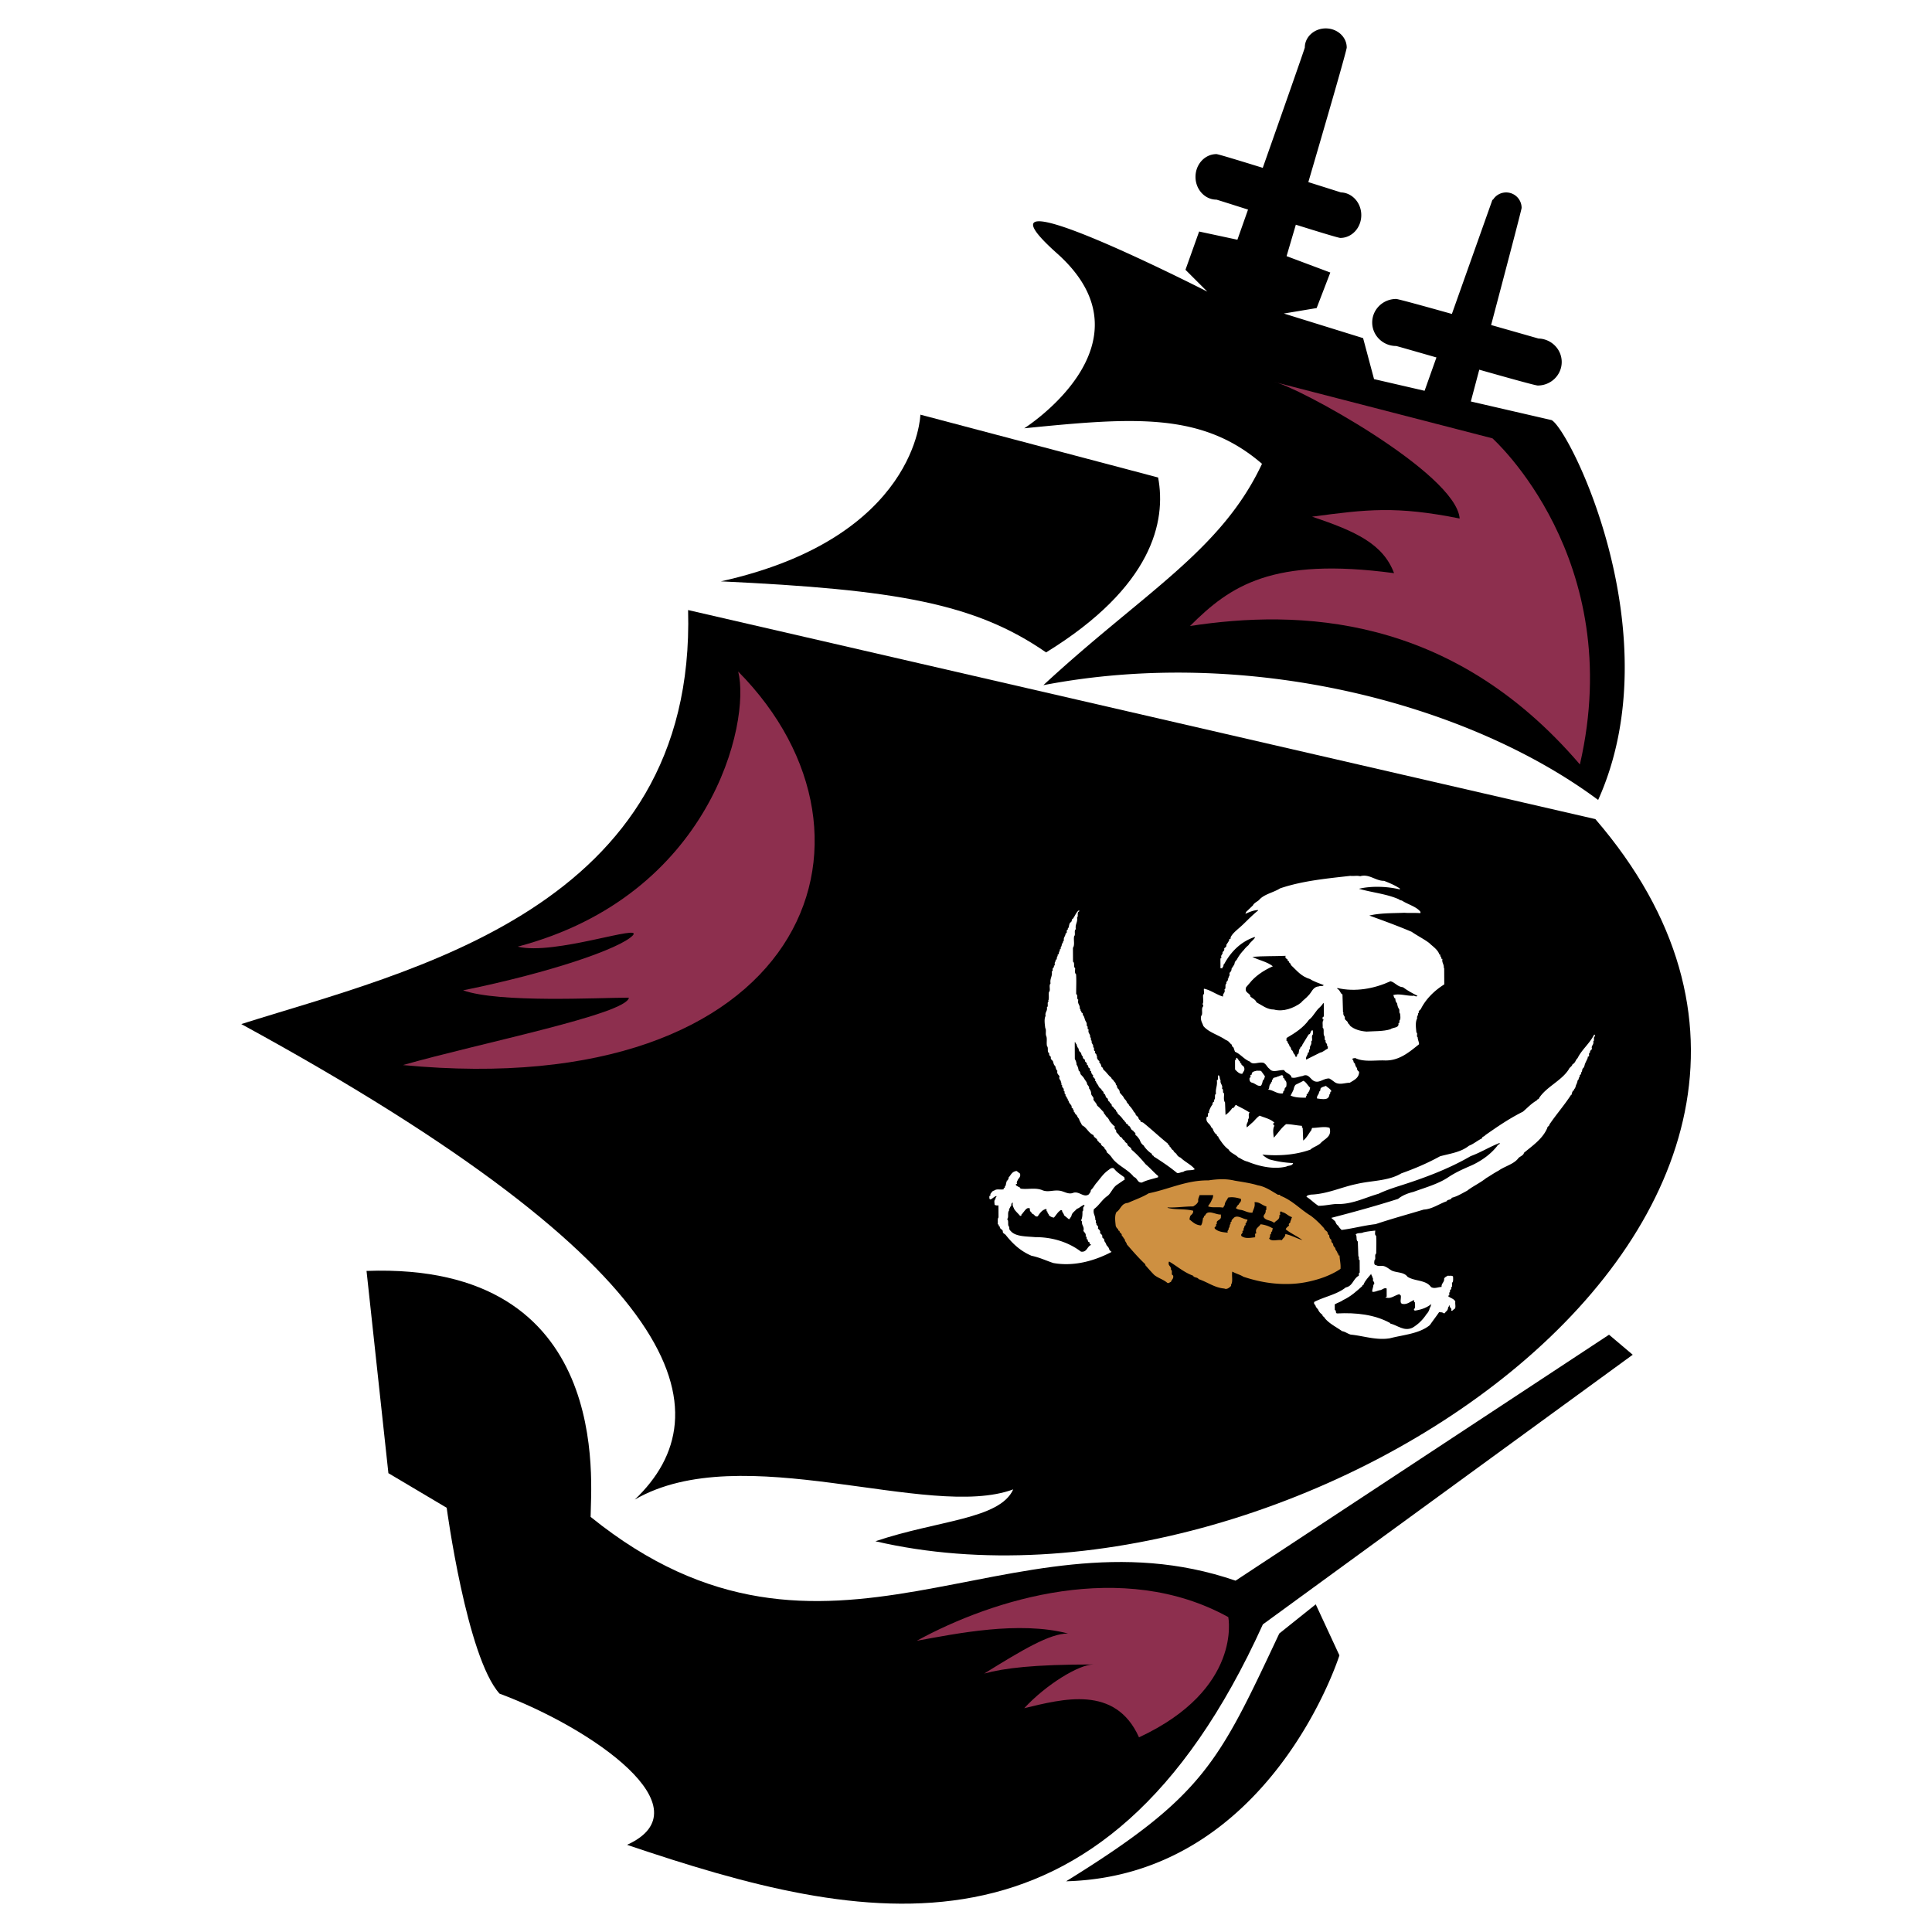 <svg xmlns="http://www.w3.org/2000/svg" width="2500" height="2500" viewBox="0 0 192.756 192.756"><g fill-rule="evenodd" clip-rule="evenodd"><path fill="#fff" d="M0 0h192.756v192.756H0V0z"/><path d="M115.547 47.641l-23.72-6.271s-.273 12.269-19.904 16.632c17.45.818 25.356 2.181 32.446 7.089 10.633-6.544 11.996-13.088 11.178-17.45z"/><path d="M154.811 41.916l-8.066-1.861.842-3.17c2.953.838 5.613 1.578 5.834 1.578 1.32 0 2.391-1.05 2.391-2.346 0-1.273-1.035-2.308-2.322-2.343 0 0-2.119-.607-4.721-1.346 1.438-5.437 3.043-11.536 3.043-11.688a1.545 1.545 0 0 0-2.861-.805l-.047-.013-4.049 11.4c-2.861-.804-5.377-1.494-5.559-1.494-1.32 0-2.391 1.05-2.391 2.346s1.07 2.346 2.391 2.346c.037 0 1.773.5 4.018 1.143l-1.182 3.326-5.043-1.164-1.092-4.09-7.906-2.454 3.271-.545 1.363-3.545-4.363-1.636.924-3.136c2.305.722 4.262 1.319 4.439 1.319 1.154 0 2.09-1.017 2.09-2.272 0-1.233-.904-2.234-2.031-2.269 0 0-1.396-.443-3.252-1.027 1.719-5.868 3.83-13.14 3.83-13.427 0-1.054-.938-1.909-2.092-1.909s-2.09.855-2.09 1.909c0 .083-2.287 6.593-4.195 12.004-2.4-.745-4.465-1.371-4.621-1.371-1.154 0-2.09 1.017-2.09 2.271 0 1.255.936 2.272 2.09 2.272.031 0 1.369.425 3.152.992l-1.061 3.007-3.818-.818-1.363 3.817 2.182 2.181s-25.083-12.814-14.996-3.817c10.088 8.997-3.271 17.45-3.271 17.45 10.906-1.09 17.723-1.636 23.721 3.544-4.09 8.725-11.906 12.906-21.812 22.085 20.268-3.908 42.262 1.727 55.35 11.452 7.359-16.357-2.729-36.806-4.637-37.896zM127.635 162.973l3.637-2.908 2.361 5.09s-6.906 21.994-27.266 22.541c13.783-8.524 15.213-11.86 21.268-24.723z"/><path d="M36.569 126.801l2.181 20.178 5.816 3.453s1.999 14.904 5.271 18.541c9.27 3.453 20.722 11.451 12.724 15.086 23.63 7.998 47.442 13.27 63.436-21.994l36.9-26.902-2.363-1.998-37.262 24.539c-22.723-7.816-40.717 12.723-64.346-6.363.001-3.273 2.364-25.448-22.357-24.54z"/><path d="M68.651 60.865l90.521 20.858c33.809 39.261-29.992 81.796-71.831 72.048 6.271-2.113 12.39-2.18 13.751-5.176-8.441 3.133-27.094-5.174-37.757 1.018 8.998-8.588 5.726-22.902-39.262-47.441C40.84 96.855 69.469 90.72 68.651 60.865z"/><path d="M127.09 38.098l21.812 5.635s13.451 11.997 8.725 32.537c-12.906-15.087-28.174-15.45-38.898-13.814 3.998-3.999 8.18-6.907 20.357-5.271-1.09-2.908-3.816-4.181-8.18-5.635 5.453-.728 8.363-1.091 14.725.182-.363-4.545-16.36-13.271-18.541-13.634zM40.204 106.262c7.635-2.182 22.358-5.09 22.54-6.725-3.09 0-12.906.545-16.542-.729 8.907-1.816 15.632-4.18 16.904-5.453 1.273-1.272-7.815 2-11.451 1.091C70.924 89.357 74.922 72.089 73.65 67c16.541 16.723 6.544 43.078-33.446 39.262zM122.547 161.338s1.438 7.186-8.908 11.996c-2.363-5.27-7.635-3.816-11.451-2.908 2.182-2.361 5.453-4.363 6.906-4.363-5.998 0-8.906.365-10.904.91 3.816-2.363 6.543-4 8.361-4-4.908-1.271-11.088 0-15.088.729 7.635-4.182 20.541-8.181 31.084-2.364z" fill="#8d2f4e"/><path d="M139.693 85.761c2.088 1.112 3.416 2.789 5.209 4.161.213.388.809.471.559 1.163.428.516.855.989 1.367 1.418.17.171.385.386.514.601.084.172.213.258.172.518.086.172.258.257.215.517.215.042.002.388.217.43 0 .303.129.518.131.82l.084.043a5.01 5.01 0 0 1-.121 1.167l-.084.086c.213.086.002.432.174.518.17.258-.213.26-.084.562-.125.174-.123.475-.166.691-.213-.043-.084.172-.125.26-.043.129-.17.174-.084.346-.127 0-.127.131-.127.174.043.129-.17.086-.084.258a4.374 4.374 0 0 0-.293.65c-.127.174-.211.346-.295.477-.254.174-.252.562-.506.736-.127.477-.764.566-.846 1.041-.043.043-.127.043-.084.129.043.26.383.041.553.127l.469.084c-.125.346-.465.564-.592.824-.422.52-.844.996-1.225 1.475-.719.867-1.438 1.734-2.154 2.602-.297.088-.295.434-.678.479-.211.26-.465.736-.934.523l-.467.002c-.127.217.088.689-.209.691-.551.479-1.314.742-1.949 1.133-.084.131-.297.174-.211.389-.084.174-.297.176-.211.434-.127.131-.211.217-.209.434-.086-.043-.127.086-.086.174.043.129-.211.088-.125.215-.168.26-.252.648-.463.867-.084.172-.211.303-.211.475-.127.174-.254.217-.211.434a3.086 3.086 0 0 0-.293.477c-.043.086-.17.131-.127.26-.678.436-1.613.57-1.992 1.264-.17.043-.211.217-.338.303-.467.176-.678.436-1.102.611.68.168 1.273-.223 1.953-.27 1.699-.355 3.355-.709 5.055-1.15 1.143-.609 2.418-.918 3.734-1.186l-.002-.041c.172.084.17-.133.297-.133.297-.176.68-.305.934-.523.424-.174.766.213 1.191.211.043-.043-.086-.258.084-.26.041-.26-.004-.518.039-.82.254-.131.592-.219.805-.436.084-.002.127-.002.211-.09v-.041c.043.041.127-.002.213-.045v-.043c.256.041.254-.26.551-.262 1.061-.609 1.82-1.521 2.965-2.131.848-.48 1.609-1.088 2.373-1.654.336-.434.889-.695 1.225-1.172.383-.303.592-.738.973-1.041.508-.607 1.014-1.258 1.562-1.951.084-.217.168-.434.295-.648.084-.131.211-.219.211-.434.211-.174.338-.391.592-.607.381-.219.721-.521 1.102-.826-.045-.172.082-.26.125-.477.041-.086.125-.172.082-.346.084-.215.297-.26.295-.562.424-.305.592-.822.973-1.127-.127.303.213.301.131.604.17.041 0 .303.172.387.215.691.094 1.727.141 2.59-.213.045.002.432-.209.477-.043.217.043.475-.084.562-.082.432.09.992-.119 1.295 0 .26-.127.389-.211.605-.041.174-.297.176-.166.434-.127.174-.297.303-.34.52-.168 0-.082.174-.082.26s-.043.086-.084.129c.088.432-.252.562-.123.994-.211.088.002.475-.209.52.084.129-.129.043-.084.172-.254.521-.719.869-.928 1.432-.17.043-.041.258-.168.346-.043.174-.084.346-.211.432-.17.131-.127.305-.211.477.045.129-.127.045-.084.174-.338.434-.633.824-.844 1.342-.338.391-.717.74-1.014 1.215-.211.217-.381.434-.592.652-.082.301-.424.391-.506.693-.846.736-1.352 1.732-2.496 2.258-.637.391-1.145.869-1.865 1.131-.297.262-.465.564-.932.652v.088c-.211.088-.508.305-.764.307-.041.043-.041.086-.041.086-.086 0-.17 0-.213.043v.088c-.424.174-.891.521-1.398.654-.043 0-.043.043 0 .043a.334.334 0 0 0-.213.088v.043c-.084 0-.17 0-.211.045-.043.086-.213.043-.297.131-.594.348-1.273.611-1.91.873-.678.35-1.355.785-2.035 1.004-.465.348-1.143.697-1.822.744-.51.088-.979.178-1.445.309-.041.303-.082.691.047.908.002.475.428.645.771.816 1.104-.006 1.873.854 2.852 1.02.51-.262 1.061-.523 1.4-.914.553.041 1.062.082 1.488.338.215.129.596.213.682.43.172.041.002.301.174.301-.084.258.256.258.129.561l.086.043c.002.432.09.992-.078 1.295.002.217-.084.518.088.646.045.562.006 1.166.01 1.771-.084.129-.211.303-.295.434.086.172-.17.086-.084.258-.127.174-.211.391-.295.52-.043.131-.17.131-.127.26-.424.219-.848.521-1.273.396-.635.436-1.271.869-1.693 1.391-.084.043-.213-.043-.297.043-.041.088-.213.088-.254.133-.594.262-1.061.523-1.697.656a52.82 52.82 0 0 0-3.826.279c-.043-.086-.127-.217-.256-.258-.381.088-.807-.039-1.148-.125-.424.09-.934.049-1.359.008-.555-.256-1.193-.512-1.662-.898-.213.088-.129-.084-.256-.127-.555-.213-1.066-.514-1.408-.9-.043-.258-.426-.256-.428-.559a1.934 1.934 0 0 1-.686-.859c0-.131-.129-.215-.129-.389-.129-.086-.172-.258-.215-.43-.131-.346-.467-.041-.68-.084-1.021.092-1.867.744-2.975.49-.766-.082-1.402.225-2.166.186-1.15-.383-2.553-.074-3.701-.412-1.322-.555-2.643-1.023-3.963-1.535-.725-.557-1.408-1.158-2.219-1.672.041-.172-.17-.129-.215-.215-.426-.385-.811-.902-1.322-1.244-.17.129-.424.26-.637.348-.127.088-.383.133-.467.262-.848.566-1.908.658-2.887.965-.213-.129-.34.045-.553-.039l-3.018.016c-.682-.385-1.449-.641-2.131-.982-.17.088-.467.09-.637-.039-.854-.645-1.707-1.33-2.773-1.799-.086-.088-.215-.26-.174-.432-.127-.086-.254-.172-.299-.344-.17-.172-.213-.389-.342-.561-.17-.041-.129-.258-.299-.258-.002-.215.168-.301.082-.518-.213-.086.039-.475-.174-.518.084-.346-.213-.344-.131-.646-.17 0-.084-.172-.086-.258-.213-.043-.34-.086-.426-.258a.5.5 0 0 0-.214-.301c-.044-.129-.129-.258-.088-.475.212-.043-.002-.432.21-.477-.129-.344.211-.346.082-.646.127-.002.084-.131.125-.26-.084-.086.127-.045.086-.174.252-.303.592-.564.803-.91.422-.393.889-.695 1.141-1.217.084-.258.424-.434.592-.693.637-.262 1.059-.912 1.994-.658.256.129.637-.002.893.082.129.215.725.125.514.559.213.043.002.432.215.432.043.215.088.344.215.473v.129c1.023.385 2.084-.01 3.107.459.381-.045.893-.004 1.23-.266.127-.26.51-.348.592-.65-.086-.129-.213-.215-.258-.387-.043-.129-.213-.172-.256-.344-.258-.43-.684-.73-1.025-1.117-.129-.26-.385-.387-.514-.646-.213.002.041-.301-.172-.301-.086-.129-.088-.301-.215-.387-.002-.217-.129-.258-.215-.389-.086-.129-.045-.301-.215-.387 0-.215-.086-.258-.215-.387a.369.369 0 0 0-.17-.303c-.086-.129-.088-.301-.215-.387a.514.514 0 0 0-.215-.301c-.086-.172-.215-.258-.215-.475-.086-.129-.258-.256-.215-.516-.086-.088-.215-.172-.172-.346-.129-.172-.258-.258-.215-.516-.213 0-.002-.303-.215-.301-.002-.174-.129-.217-.129-.391-.172.002-.002-.215-.172-.258.084-.172-.213-.127-.131-.344-.041-.043-.127-.043-.084-.129.041-.174.338-.174.422-.348.213-.045.256-.217.51-.305-.299-.301-.852-.211-1.236-.383.084-.26-.213-.258-.129-.518-.17.002-.002-.303-.172-.344.082-.26-.258-.215-.131-.518-.213.002-.002-.346-.215-.344 0-.131.084-.303-.045-.389l-.053-2.418.084-.043-.01-1.727.084-.045c.084-.346-.047-.906.121-1.209.043-.129-.043-.389.084-.432-.088-.346.252-.434.123-.822.129.043.084-.129.084-.217.084-.086.127-.215.125-.389.086 0 .084-.086.084-.172.086-.088.127-.217.125-.391.086 0 .086-.086.086-.172-.045-.086-.002-.088.084-.131-.088-.432.209-.562.121-1.037.213-.13-.002-.561.166-.648.041-.303.125-.476.338-.649.127-.044.041-.303.168-.303.168-.346.465-.563.547-.996.172-.001.043-.173.084-.303.084-.087.127-.217.084-.389.17-.001.084-.174.125-.303.043-.087.127-.216.084-.389.084.043.127-.087.125-.173.043-.216.383-.261.381-.52.254-.477.803-.738.928-1.3.086-.174.17-.304.295-.478.295-.605 1.016-.911 1.311-1.518.637-.305 1.102-.74 1.736-1.088l.34-.174c.043.043.002.129.002.173-.127 0-.084.13-.084.216-.041.13-.17.174-.084.346-.127 0-.127.13-.127.173-.041.129-.168.173-.082.346-.213.001-.084.173-.127.303-.209.39.049 1.123-.162 1.512-.039.26.047.604-.08.735-.084.216.045.518-.125.648.045.302-.082.432-.123.691-.086.131-.213.217-.168.433-.129-.042-.127.087-.127.174.043.086-.043.087-.084.087l.023 4.534c.213.17-.039.689.217.818-.125.434.174.561.133.992.127.043-.041.346.129.432-.084.26.256.215.131.518.086.172.299.213.215.473a.823.823 0 0 1 .215.561c.213.043-.039.391.215.389-.125.346.174.387.131.732.129-.043-.041.217.131.215-.084.26.256.301.131.605.086.172.297.256.215.516.086.172.256.301.215.518.086.172.172.387.217.604.041.172.254.258.172.561.127.084.172.301.215.473a.832.832 0 0 1 .215.561c.086.172.258.258.215.518.213-.002-.039.303.215.301 0 .129.045.26.172.301.043.172.088.258.215.301.043.174.086.26.213.344.002.131.088.217.215.303.002.172.172.172.215.344.129.215.299.387.471.559.299.387.557.732.939 1.031.387.475.771.99 1.24 1.375l.002.086c.256.215.469.516.811.688.512.342 1.066.729 1.535 1.115l.043-.045c-.213-.258-.004-.775-.176-1.078-.043-.086-.086-.344.041-.346-.086-.129-.088-.43-.258-.559 0-.045-.002-.129-.086-.129-.045-.217-.002-.52-.047-.777.129-.002.127-.131.127-.217.043-.086.127-.217.082-.389.086.041.129-.088.127-.174 0-.086.127-.174.084-.346.084.041.127-.088.084-.174.043-.086.168-.174.125-.346.129.043.086-.131.084-.217.041-.129.17-.174.125-.346.086.043.086-.086.086-.174.084-.086.125-.215.082-.389.127 0 .127-.088.127-.174-.086-.129.17-.086.082-.258.213-.088.043-.391.211-.52.043-.086.127-.217.084-.389-.086-.217-.258-.389-.301-.604a.936.936 0 0 1-.215-.344c-.17 0 0-.217-.172-.26.084-.258-.256-.258-.129-.561-.213.002-.004-.387-.215-.43-.002-.129.082-.391-.047-.518-.088-.561-.049-1.252-.053-1.9.17 0 .426-.002.596.041.043-.088 0-.174 0-.26-.086-.086-.215-.172-.258-.344 0-.131-.17-.172-.256-.258l-.006-.949.086-.002.035-1.078.086-.045-.086-.129h.086c-.09-.82.205-1.383.115-2.203.211-.303.682.473.893-.004-.129-.301.211-.303.125-.648.17.042.041-.172.084-.259-.045-.086-.002-.086.084-.13.041-.13-.088-.388.125-.433-.002-.259-.09-.604.082-.734a1.797 1.797 0 0 1 .123-.691c-.086-.086.17-.044.084-.216.168-.26.252-.606.463-.867.59-1.211 1.732-2.038 2.576-3.078-.043-.086.127-.13.17-.131.592-.607 1.184-1.172 1.947-1.607.213-.088.51-.219.764-.307.637-.392 1.57-.353 2.293-.659 1.146-.179 2.164-.703 3.268-.837.598.169 1.234.209 1.828-.053 1.869-.269 4.248-.67 5.953.271l.299.081z"/><path d="M135.705 87.422c.893-.264 1.533.467 2.385.462.553.213 1.15.469 1.576.769v.086c-1.191-.295-2.809-.374-4.082-.065 1.32.382 2.766.503 4.004 1.059.041.085.211.085.297.128.598.385 1.447.596 1.834 1.112v.13c-.637-.04-1.02.005-1.615-.035-1.105.049-2.381.012-3.484.277 1.406.511 2.811 1.022 4.217 1.619.555.385 1.236.728 1.75 1.113.342.343.854.643 1.025 1.16.17-.044.002.216.17.215.043.042-.039.259.131.215-.084.389.172.517.131.905h.043l.008 1.641c-.973.609-1.82 1.436-2.324 2.43-.043.131-.297.176-.211.434-.084-.043-.084.088-.084.174-.041.086-.127.174-.084.346-.209.391-.121.949-.076 1.426.17.041-.041.387.131.473 0 .26.129.432.131.691-.932.738-1.947 1.65-3.395 1.615-1.02-.039-2.123.184-2.977-.244-.127.043-.34.002-.254.174.129.086.045.303.215.346.043.172.086.344.215.473.002.215.086.26.215.387.002.605-.506.824-.93 1.086-.469.002-.936.221-1.402.006-.215-.127-.385-.299-.641-.428-.553-.041-.975.48-1.486.268-.426-.17-.557-.818-1.193-.512-.381.045-.764.262-1.104.135l-.002-.086c-.172-.303-.553-.344-.727-.645-.51-.041-1.145.309-1.445-.121-.256-.172-.299-.432-.598-.602-.512-.127-1.062.264-1.361-.123-.639-.256-.896-.729-1.492-.984-.045-.131-.088-.217-.131-.389-.043-.086-.213-.129-.172-.303-.213-.127-.299-.385-.598-.471-.725-.514-1.748-.768-2.26-1.412-.088-.303-.301-.518-.219-.992.213-.174-.004-.691.166-.908.043-.043.041-.129.041-.215-.043-.043-.084-.043-.084-.043.168-.217.039-.605.078-.951.17-.088.041-.389.082-.605.639.127 1.193.555 1.832.768h.086c-.086-.301.254-.346.123-.691.213-.088-.002-.475.209-.605-.084-.215.213-.217.125-.475.086-.002.086-.088.084-.174.086-.086.127-.217.084-.389.127-.131.213-.217.211-.434.084-.129.211-.303.295-.477a.52.52 0 0 1 .211-.389 4.21 4.21 0 0 1 .717-.997c.127-.174.297-.347.465-.478.17-.303.467-.478.635-.737l-.002-.086c-1.441.482-2.414 1.524-3.047 2.693-.127.044-.039.303-.168.303-.041.044 0 .086 0 .129l-.211.002-.006-.993c.17.042.043-.172.084-.259.041-.129.168-.174.125-.346.086-.13.213-.131.168-.39.084-.087.256-.131.211-.347.084-.13.211-.303.295-.477-.086-.172.213-.044.127-.26.168-.346.422-.563.762-.867.676-.565 1.225-1.215 1.986-1.824V90.8c-.467.003-.934.221-1.314.396.127.042.041-.173.168-.26l.635-.608c.084-.216.381-.347.592-.521.508-.607 1.441-.742 2.119-1.177 2.207-.746 4.588-.974 7.008-1.246.297.042.68-.047.977.038zM107.666 90.937c-.256.088-.041.476-.209.605.086.475-.209.649-.121 1.167-.213.13.002.562-.168.691-.082.389.09.863-.121 1.167l.008 1.381c.213.128.002.518.215.647.002.215-.082.475.09.604.045.646.006 1.295.01 1.986.213.084.002.475.215.561-.125.432.215.518.133.904.17 0 .002.217.172.217-.086.215.213.127.129.387.129.086.172.301.215.432.043.215.258.344.174.646.213.043.002.389.215.387-.127.389.215.432.131.777.17-.002.002.301.172.344-.084.303.215.344.131.646.213.043-.041.346.215.389-.125.26.172.215.129.475.129-.002-.039.258.129.301-.084.172.258.129.131.346a.532.532 0 0 1 .215.43c.127.043.17.172.213.301.299.215.471.559.77.773.045.172.215.215.258.344.086.129.213.172.215.389.127.041.086.215.172.344a.54.54 0 0 1 .215.43c.127.174.342.344.428.561.086.127.213.215.258.344.043.172.213.213.256.387.172.172.299.344.428.559.045.129.213.172.215.346.043.086.172.17.256.256.043.174.086.26.215.303-.043.217.213.172.299.256.854.688 1.623 1.418 2.477 2.104-.041.174.17.086.129.258.172.086.172.303.385.387.043.174.215.258.299.344a.764.764 0 0 0 .428.387c.428.43 1.109.729 1.41 1.158-.34.174-.852.006-1.148.266-.211 0-.467.176-.637.09-.725-.6-1.494-1.115-2.305-1.629 0-.131-.254-.086-.17-.258a2.739 2.739 0 0 1-.855-.859c-.213-.129-.299-.344-.385-.559-.129-.174-.215-.346-.43-.473.084-.26-.17-.26-.213-.432-.299-.086-.215-.43-.514-.516.043-.172-.256-.127-.215-.301-.127-.043-.129-.215-.256-.258a2.474 2.474 0 0 0-.555-.602c-.002-.172-.215-.215-.174-.387-.213-.086-.213-.301-.426-.387.041-.26-.215-.258-.215-.432-.172-.043-.129-.215-.215-.344-.256-.086-.129-.43-.385-.473.041-.26-.215-.258-.215-.432-.086-.084-.256-.17-.299-.344-.086-.172-.215-.258-.258-.473-.17.045.041-.217-.129-.215.041-.174-.256-.086-.129-.346a.53.53 0 0 1-.215-.43c-.213.043-.002-.303-.215-.301-.086-.086-.045-.303-.215-.344.084-.26-.256-.217-.172-.477-.129-.084-.256-.17-.215-.344-.17-.084-.129-.258-.215-.387a.461.461 0 0 1-.215-.389c-.129-.127-.172-.301-.215-.473-.127 0-.043-.172-.17-.172l.008 1.684c.086.129.172.346.174.561.129.172.172.387.215.604.172.086.129.258.215.387.086.086.213.215.301.344.086.174.213.301.299.475.002.258.256.299.215.561a.828.828 0 0 1 .217.559c.043.217.299.301.215.561.129.215.301.344.387.604.256.213.426.43.641.643 0 .174.17.215.215.389.17.129.299.301.385.516.17.172.299.387.514.516-.127.303.213.301.129.561.172.172.299.301.387.473.254.043.213.301.426.344.043.172.172.258.299.344.002.303.385.301.428.602.514.43.984.945 1.412 1.461.469.387.812.816 1.238 1.16l.002.129c-.553.176-1.104.266-1.613.527-.467.045-.428-.432-.811-.559-.557-.73-1.578-1.113-2.137-1.844-.17-.26-.342-.43-.555-.602-.043-.174-.086-.26-.215-.346-.002-.258-.383-.258-.385-.559-.213-.043-.172-.172-.342-.258-.002-.258-.385-.301-.385-.559-.512-.213-.686-.775-1.154-.988-.086-.215-.256-.43-.301-.645a.98.98 0 0 1-.215-.344c-.084-.088-.213-.172-.213-.303-.17.002-.002-.215-.172-.258.084-.174-.213-.129-.129-.346-.086-.215-.299-.299-.301-.559-.17.045-.002-.217-.172-.215.041-.174-.213-.215-.129-.432-.213.002-.002-.344-.215-.344.125-.303-.213-.258-.131-.561-.17 0 0-.26-.129-.258.041-.26-.256-.301-.131-.604-.086-.174-.299-.258-.215-.561-.129-.086-.172-.303-.215-.475-.129-.086-.172-.258-.215-.432-.043-.172-.299-.213-.215-.473-.086-.086-.215-.172-.172-.389-.256-.084-.045-.518-.217-.689-.086-.301.037-.777-.09-1.035-.086-.215.039-.605-.09-.777-.045-.389-.133-.906.035-1.207-.086-.389.211-.477.125-.865.211-.088-.047-.518.209-.605l-.086-.043c.127-.131.041-.561.08-.863.213-.174-.045-.648.166-.865-.088-.518.209-.691.121-1.209.127-.002.084-.131.084-.26.041-.087.17-.131.125-.303.129-.001.084-.174.084-.26s.127-.173.084-.346c.127.042.127-.087.125-.174 0-.086.127-.173.084-.345.086.042.127-.087.127-.174s.127-.173.084-.346c.084.042.127-.087.084-.173.084-.087.127-.217.125-.389.17-.001.041-.216.211-.304-.086-.302.168-.433.166-.735.17.042.084-.13.127-.217-.086-.129.17-.087.084-.259.168-.087.082-.346.209-.476-.084-.129.129-.044.084-.173.17 0 .043-.259.211-.303.213-.26.338-.692.635-.867v.131h-.002z" fill="#fff"/><path d="M128.266 95.362c-.084.26.086.259.215.388-.086.172.17.085.129.257.043.087.213.129.17.259.557.515 1.025 1.159 1.922 1.415.383.256.938.426 1.363.598-.084.172-.34.045-.467.131-.639.047-.721.609-1.059.912-.211.26-.551.479-.762.738-.719.523-1.738.916-2.676.662-.68.004-1.191-.426-1.746-.725-.086-.26-.385-.387-.598-.559-.002-.389-.639-.342-.43-.947.127-.131.211-.26.338-.391.549-.693 1.354-1.26 2.328-1.695-.596-.473-1.404-.598-2.045-.94 1.064-.091 2.212-.053 3.318-.103zM139.973 98.496c.469.344.938.6 1.449.855-.17.174-.299-.084-.467.004-.68.002-1.361-.254-1.955-.076.084.086.043.301.213.344.002.215.045.344.172.475.045.258.088.432.217.602.043.174-.041.346.086.432.002.172.09.518-.037.648-.086.086.043.303-.127.303.088.518-.551.393-.805.609-.723.219-1.615.18-2.379.229-.596-.041-1.234-.211-1.662-.596 0-.131-.213-.172-.213-.346-.086-.129-.258-.215-.301-.344.084-.26-.213-.301-.129-.604l-.043-.043-.053-1.77c-.256-.129-.215-.432-.514-.559v-.086c1.789.422 3.699.066 5.311-.676.469.128.684.558 1.237.599zM132.08 101.432c-.127 0-.127.086-.127.172s.045.129.086.129h.043c-.211.174-.082.52-.123.779.213.17.004.646.174.861.086.129-.039.432.131.432-.084.303.213.258.131.561.168-.002.043.172.086.258-.256.088-.467.348-.764.393l-1.398.699c-.088-.303.166-.391.166-.693.17 0 .084-.172.125-.26-.043-.043 0-.043.086-.086-.088-.346.209-.391.123-.777.211-.088-.045-.518.166-.691 0-.131.041-.346-.045-.432-.254.088-.125.389-.379.434-.211.346-.424.691-.633 1.039 0 .172-.213.174-.211.348-.17.129-.084.346-.168.475.043.129-.211.088-.127.26 0 .043-.127.131-.127.131-.084-.086-.086-.26-.213-.344-.086-.131-.088-.303-.215-.346-.086-.129-.045-.301-.215-.387-.002-.217-.215-.301-.215-.518-.17.002-.043-.172-.086-.303.889-.521 1.693-1.043 2.244-1.824.465-.348.631-.867 1.098-1.258.084-.086.211-.217.295-.346v-.045h.086l.006 1.339z"/><path d="M159.129 103.404c-.213.045.002.432-.168.477.086.387-.252.432-.123.777-.127.129-.211.174-.211.389-.127.002-.084.174-.084.26.045.129-.213.088-.125.217-.086.217-.211.434-.295.648-.041.174-.082.346-.211.434-.084.131-.041.346-.168.389.088.26-.254.217-.125.477-.17 0-.041.217-.211.303-.041.174-.082.346-.166.477-.043.172-.084.346-.211.432.086.174-.213.088-.127.26-.127.045-.041.303-.168.303-.676 1.041-1.479 1.951-2.152 2.949 0 .172-.211.174-.211.346-.463 1.082-1.438 1.734-2.326 2.473-.041.26-.381.35-.549.521-.422.607-1.398.828-1.992 1.264-.424.217-.848.521-1.229.74-.592.477-1.355.826-1.906 1.262-.51.262-.975.566-1.527.699-.084.26-.424.131-.508.348-.764.262-1.441.785-2.293.832-1.611.482-3.225.924-4.795 1.451-1.189.135-2.293.443-3.396.578-.129-.129-.258-.258-.344-.43-.17-.086-.215-.258-.301-.432l-.383-.342c2.207-.572 4.457-1.189 6.664-1.893.422-.348.975-.566 1.527-.697 1.188-.439 2.502-.791 3.52-1.488.721-.477 1.525-.828 2.332-1.178 1.02-.48 1.906-1.133 2.541-1.955-.043-.129.254-.045.211-.262-1.018.395-1.908.961-2.883 1.311-2.246 1.307-4.75 2.229-7.256 3.018-.678.221-1.314.439-1.951.744-1.4.396-2.672 1.094-4.246 1.016-.594.047-1.146.18-1.742.182-.469-.299-.768-.643-1.193-.9.041-.172.295-.174.424-.217 1.656-.053 3.057-.752 4.586-1.061 1.486-.355 3.143-.275 4.457-1.061 1.359-.482 2.588-1.006 3.859-1.703.977-.266 2.082-.4 2.885-1.053.469-.174.848-.523 1.316-.74-.045-.172.252-.174.295-.303 1.186-.828 2.373-1.654 3.771-2.352.465-.393.846-.826 1.396-1.131-.002-.129.211-.088.211-.217.719-1.127 2.244-1.738 2.961-2.865.084-.217.338-.305.381-.52.297-.131.295-.434.506-.607.422-.865 1.184-1.432 1.646-2.34.085-.046.087.084.087.17zM123.73 105.922c-.043.215.17.127.127.301.086.086.215.129.258.258.129.303-.084.432-.168.648-.297.045-.553-.256-.725-.428l-.004-.949c.17.041.041-.174.168-.219.173.129.173.303.344.389zM125.859 106.902c.129.174.215.303.344.475-.043.172-.084.346-.211.432-.041.174-.082.432-.209.52-.34.045-.469-.17-.811-.297-.256-.043-.342-.215-.299-.518.084.043.125-.086.084-.174-.045-.129.211-.086.125-.217.041-.215.34-.26.553-.305.127.043.338-.045.424.084zM121.783 107.787c-.082.348.258.475.133.82.213.086.002.432.215.475 0 .303-.082.691.09.906l.049 1.252c.254-.176.508-.436.676-.695.299.041.209-.477.51-.219.426.215.852.428 1.236.686-.213.086.002.518-.166.648.043.344-.254.434-.123.82l.635-.564c.209-.217.379-.434.635-.607.51.213 1.148.34 1.49.727-.086 0-.17.043-.127.129 0 .043.043.088.086.131l.043-.002c-.211.303-.123.82-.08 1.209.424-.434.719-.953 1.227-1.344.51-.004 1.021.125 1.574.164.043.086-.041.174.086.215l.049 1.252c.297-.217.508-.607.719-.91.084-.043.125-.26.168-.346.596-.004 1.232-.18 1.742-.01.26.863-.461 1.082-.842 1.473-.254.303-.805.436-1.061.697-1.441.525-3.141.662-4.801.498.172.174.428.344.684.473.766.213 1.531.338 2.383.375-.084.305-.467.219-.678.35-1.275.309-2.723-.027-3.873-.498-.383-.084-.639-.299-.938-.428-.256-.299-.768-.426-.939-.771-.469-.342-.727-.773-1.025-1.203.041-.172-.213-.084-.129-.258-.215-.129-.301-.301-.387-.473a.493.493 0 0 0-.213-.303c-.088-.387-.598-.428-.432-1.033.172.043.084-.172.127-.26-.086-.129.17-.088.084-.26.084-.26.209-.518.379-.734-.086-.26.254-.176.125-.434.213-.088-.002-.518.209-.605-.088-.475.166-.822.078-1.34.213-.043.041-.389.168-.518.169.085.085.345.214.515zM128.16 107.754c.213.086.215.346.174.646-.086.131-.213.174-.168.391-.213.045-.084.26-.211.303-.596.047-.895-.342-1.447-.381.168-.086.082-.346.209-.52-.043-.086.17-.043.084-.217.17 0 .041-.258.211-.303-.043-.215.297-.131.424-.262.213 0 .508-.305.596-.002-.085.218.212.13.128.345zM130.715 108.518c-.041.174-.082.391-.211.477.086.172-.211.088-.125.26 0 .086-.127.131-.084.26-.51.002-1.062.006-1.531-.209.084-.172.211-.389.295-.605.041-.172.082-.346.209-.477.254-.131.467-.217.764-.391.298.126.427.47.683.685zM132.842 108.896c-.211 0-.041.215-.211.303a.45.45 0 0 1-.209.389c-.256.131-.682.049-1.021.006-.045-.301.211-.389.209-.691.086 0 .127-.131.127-.217-.002-.215.338-.26.551-.348.169.17.468.299.554.558zM112.184 117.467c-.041.086.002.174.086.172l-.889.609c-.383.305-.508.736-.846 1.041-.594.393-.846.953-1.396 1.346-.123.475.174.646.135 1.078.17.043-.041.303.129.346-.084.217.256.215.131.475.084.172.297.213.213.473.086.129.299.215.215.432.088.129.258.17.215.387.086.086.172.258.215.389.086.127.215.213.258.387.043.127.129.215.256.301-1.652.871-3.732 1.486-5.818 1.109-.766-.256-1.363-.555-2.172-.723-1.107-.469-1.877-1.199-2.561-2.059-.086-.129-.342-.172-.301-.389-.043-.215-.34-.213-.299-.473-.213.002-.002-.215-.215-.215.043-.215-.045-.561.082-.689l-.006-1.211c-.129.045-.256.002-.383-.041-.002-.172-.088-.473.082-.561-.002-.131.041-.174.125-.303-.256-.086-.803.779-.723-.039.086.043.127-.088.084-.174.127-.131.168-.305.381-.348.297-.217.596-.047.977-.135-.129-.172.17-.088.084-.26.17-.129.084-.346.211-.52-.086-.129.127-.043.084-.172.127-.002.041-.26.168-.305.168-.217.295-.52.719-.564.129.086.215.172.342.258.088.344-.125.432-.209.605-.041.129-.168.217-.082.432-.043 0-.127 0-.127.045 0 .172.256.17.256.258.17-.045.129.17.299.17.68.084 1.443-.137 2.125.162.555.213 1.064-.049 1.658.033.469.041.896.428 1.404.209.594-.174 1.023.514 1.531.166.086-.131.211-.219.211-.434.211-.174.338-.434.506-.65.424-.477.719-.996 1.311-1.389.086-.086.34-.26.51-.088.256.345.682.601 1.024.859z" fill="#fff"/><path d="M127.498 119.199h.211l.002.086c1.234.467 2.004 1.371 3.07 2.014.512.385.896.771 1.324 1.244.043.172.172.215.301.344.084.086.043.303.213.346.002.215.045.344.217.473-.041.217.086.301.172.389 0 .258.129.301.215.43 0 .217.213.301.215.518.17-.002.002.258.213.213.002.434.133.82.092 1.34-.635.434-1.441.785-2.162 1.004-.85.264-1.74.441-2.633.488-1.744.096-3.361-.197-4.893-.707-.342-.215-.725-.299-1.109-.514-.082.432.09.994-.121 1.297l.002.129c-.17.174-.422.391-.678.264-.979-.082-1.662-.641-2.557-.936-.129-.217-.469-.129-.555-.344-.938-.342-1.578-.941-2.389-1.412-.084.086-.041.215-.039.303.084.172.256.256.215.516.213.086-.041.52.215.561.088.344-.168.434-.209.648-.17.043-.254.217-.426.047-.385-.301-.852-.428-1.236-.729-.299-.301-.598-.645-.898-.988v-.086c-.684-.645-1.24-1.289-1.838-1.977-.045-.217-.215-.303-.215-.518-.129-.084-.172-.301-.301-.344.043-.217-.129-.258-.215-.387.043-.174-.213-.086-.127-.26a.66.66 0 0 1-.258-.344c-.045-.432-.133-1.035.078-1.383.424-.26.463-.865 1.143-.912.678-.305 1.441-.568 2.078-.959 1.996-.4 3.777-1.316 5.945-1.285.893-.135 1.785-.182 2.635.029.766.127 1.617.25 2.299.463.766.127 1.406.597 2.004.939z" fill="#ce9041"/><path d="M121.035 119.234c.002.301-.125.432-.209.648-.084.174-.211.303-.295.477.426.17 1.021.037 1.445.121.17 0 .086-.215.213-.217-.002-.346.209-.477.336-.779.424-.088.85-.004 1.275.123.088.303-.168.389-.209.562-.17.088-.17.26-.297.348.172.172.385.17.598.213.34.084.682.297 1.064.254.082-.348.293-.564.207-1.039.51-.045.723.299 1.191.426-.043.131.045.346-.082.389.043.303-.17.391-.211.607.131.43.725.34 1.066.641.17-.26.594-.305.508-.779.168.041.041-.174.082-.26v-.086l.17-.002v.043c.426.084.598.387 1.023.514-.084.131-.084.303-.168.389.043.26-.254.176-.125.434-.127.131-.297.217-.338.391.469.387 1.15.684 1.662 1.07-.594-.17-1.15-.514-1.703-.596.002.301-.252.391-.336.605-.426-.084-1.062.18-1.277-.166.043-.086.127-.217.084-.389.084 0 .127-.129.125-.217-.084-.086.17-.043.084-.215l.086-.174a3.01 3.01 0 0 0-1.236-.426c-.168.305-.592.393-.42.91-.213 0-.084.215-.125.303v.086c-.426.045-.979.176-1.361-.123-.129-.258.211-.217.082-.518.127.041.127-.088.127-.174 0-.129.125-.174.082-.346.086.043.129-.086.127-.174-.086-.129.127-.043.084-.174 0-.086.127-.129.084-.258-.469-.043-.98-.514-1.361-.166-.084.129-.254.174-.211.389-.084-.043-.127.088-.084.174-.084.086-.125.217-.125.389-.086.002-.086.088-.084.174-.043.129-.168.172-.084.346-.467-.041-.936-.082-1.277-.383-.17-.215.211-.172.084-.432.084 0 .125-.129.084-.217.041-.215.424-.26.422-.52l-.002-.26c-.51.047-1.32-.555-1.572.096-.17.043-.084.215-.211.26-.041.26-.082.605-.209.734-.553-.039-.809-.34-1.15-.598.041-.131.041-.346.168-.432.127-.131.211-.176.209-.434-.809-.213-1.742-.076-2.551-.289v-.043c.809.039 1.656-.096 2.549-.1.213-.131.424-.262.508-.521-.045-.26.084-.389.125-.604l1.359-.005zM101.059 119.986c-.084.26.045.432.131.646.129.215.385.43.557.645.084.043.084.043.17 0-.086-.172.127-.088.084-.217.211-.174.422-.693.764-.479-.086.301.17.344.215.518.254.041.256.344.553.256.211-.305.422-.65.848-.738.084.041-.041.258.127.258-.041.172.129.215.131.344.084.129.342.258.51.258.213-.219.381-.564.678-.738l.127-.002c.002.217.172.303.215.518l.471.387c.127-.045.168-.217.254-.303.039-.346.336-.477.549-.738.297-.088.424-.305.721-.391.041-.002 0 .084.043.129-.254.086-.041.432-.209.518 0 .303.002.605-.125.865 0 .086.043.129.086.129-.082.389.258.518.133.949.086.172.299.258.217.561.211 0 0 .303.213.301 0 .172.043.258.215.301-.127.217.17.129.086.26-.383.174-.379.734-.975.652-1.238-.945-2.855-1.453-4.557-1.445-.85-.082-1.998-.031-2.469-.635-.129-.086-.129-.215-.131-.387-.213-.172-.002-.605-.215-.777.211-.174-.004-.646.207-.865-.043-.17.084-.215.125-.387.169-.047-.005-.348.251-.393z"/><path d="M137.209 122.775c0 .172-.082.434.088.518.045.561.006 1.209.01 1.77-.213.131.002.562-.168.648-.041.217-.082.52.174.518.17.129.51.041.723.082.342.086.598.344.852.471.512.213 1.191.125 1.535.598.725.471 1.828.291 2.344 1.023.34.215.723-.004 1.062-.006-.045-.346.295-.477.25-.82.043-.131.211-.219.381-.305.172.043.383-.045.512.084 0 .172.045.518-.082.604-.084.131.088.432-.125.477.129.258-.211.217-.082.475-.129.002-.084.174-.084.26s-.043.086-.086.088l-.041.043c.213.215.596.256.725.557-.041.26.088.604-.08.734-.127.045-.17.217-.34.174.127-.303-.213-.258-.131-.559-.084.043-.084.172-.168.215a.54.54 0 0 1-.211.434c-.084.043-.084.26-.297.131-.086-.086-.254-.041-.383-.084-.295.434-.633.867-.928 1.299-1.059.869-2.631.965-3.99 1.316-1.359.225-2.637-.244-3.912-.367-.299-.084-.555-.299-.852-.34-.6-.43-1.324-.771-1.752-1.33-.043-.129-.213-.129-.213-.301-.215-.172-.342-.301-.428-.516-.086-.129-.215-.215-.258-.387-.043-.129-.215-.174-.129-.389 1.018-.523 2.291-.746 3.139-1.441.678-.133.719-.781 1.227-1.129.17 0-.002-.303.168-.348l-.006-1.252c-.172-.041-.002-.301-.131-.387l-.051-1.467c-.213-.129-.045-.52-.215-.691.168-.217.51-.088.764-.219.339-.089.806-.136 1.189-.181z" fill="#fff"/><path d="M136.807 127.096c0 .172.129.215.129.387.127.045-.039.346.129.389.045.043.088.303-.041.303.002.26-.125.432-.123.691.213.086.51-.09.723-.135.254 0 .465-.303.723-.176l.002.82c-.041 0-.084 0-.125.045.51.256.934-.221 1.441-.311-.041.043.002.129.088.129.086.26-.209.865.26.863.424.041.721-.264 1.061-.395.043.086-.043.215.086.215 0 .217.088.561-.082.691-.041.129.086.172.213.129.553-.09 1.146-.309 1.527-.656-.084.088-.041.303-.168.389-.041.26-.168.477-.336.65-.338.52-.803.998-1.396 1.346-.85.393-1.49-.252-2.213-.42v-.043c-1.535-.855-3.408-1.062-5.277-.965-.256 0-.043-.303-.256-.344l-.004-.562c.297-.174.637-.262.848-.436.764-.35 1.314-.871 1.906-1.393-.043-.129.127-.043.127-.174.166-.387.461-.69.758-1.037z"/></g></svg>